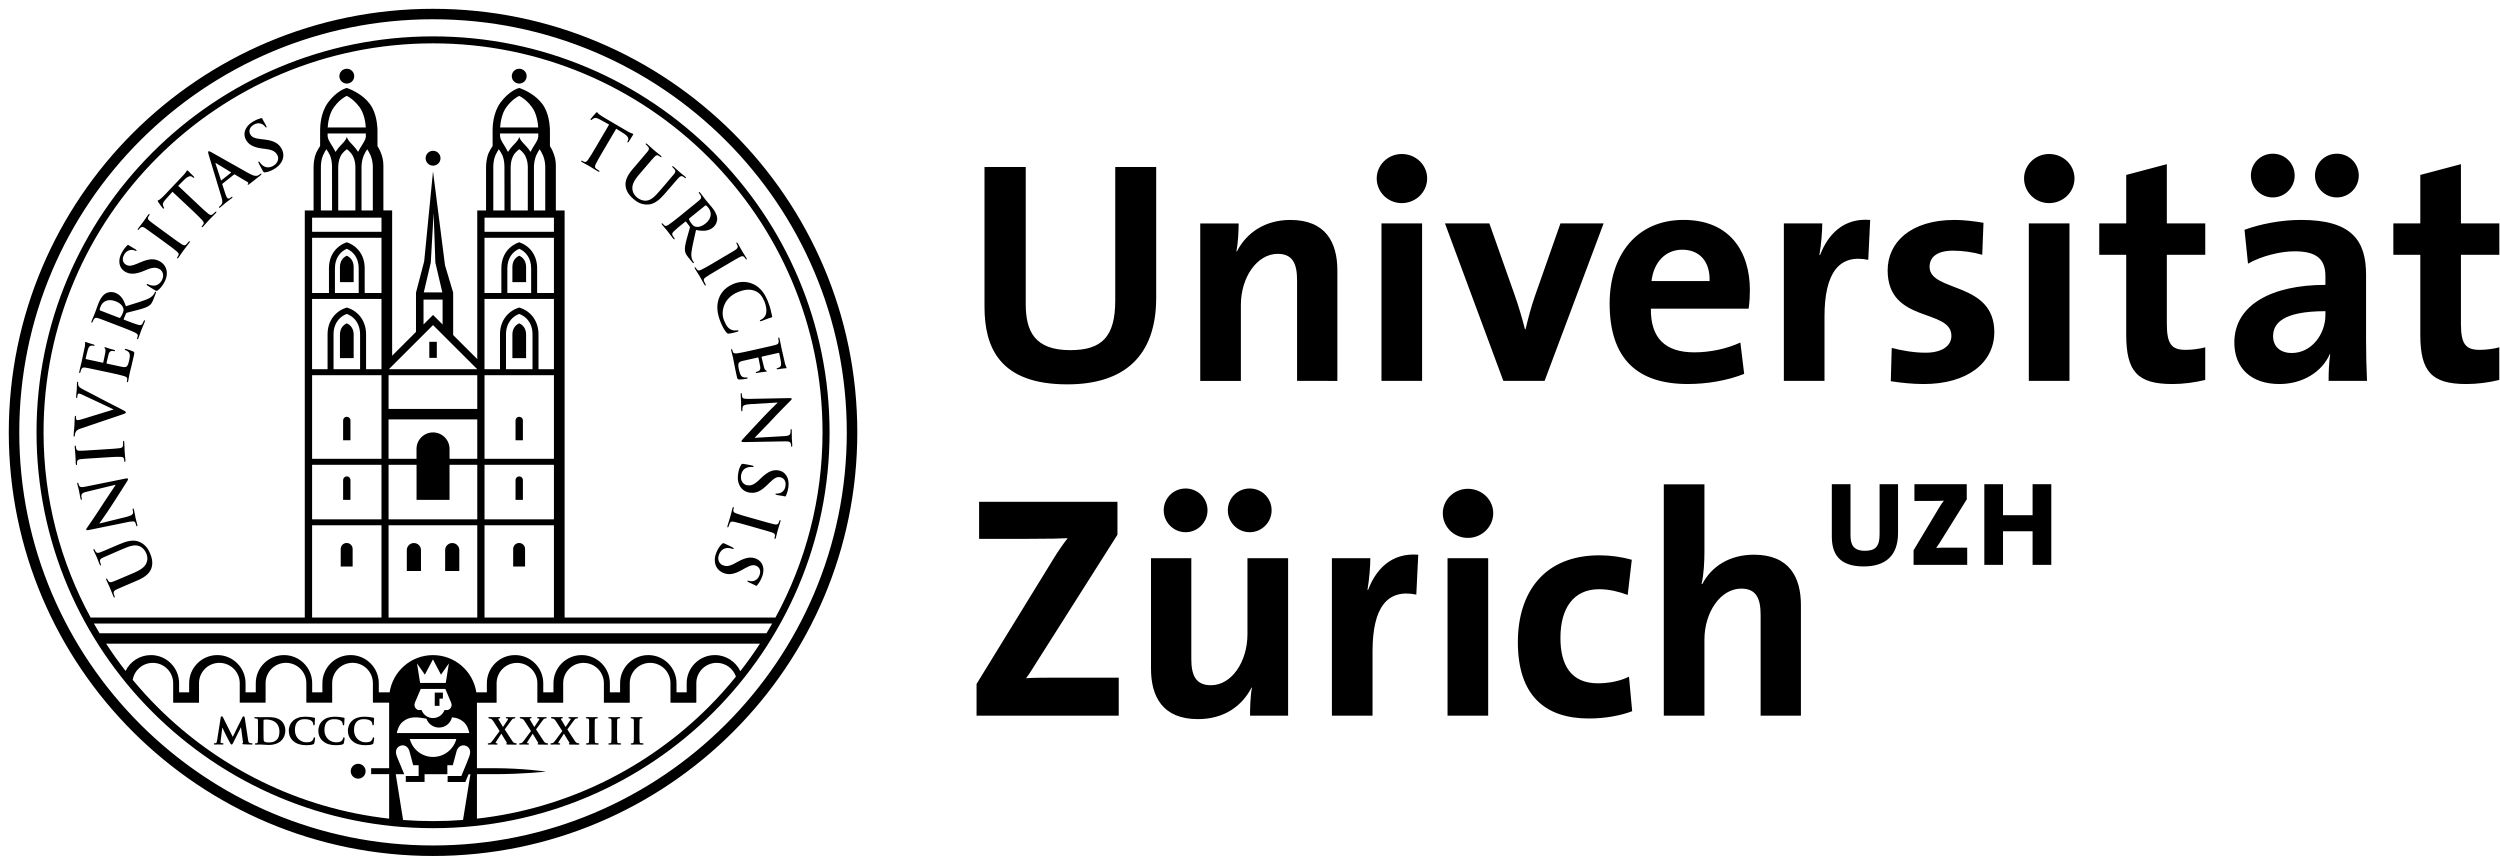 <svg width="185" height="64" viewBox="0 0 185 64" fill="none" xmlns="http://www.w3.org/2000/svg">
  <path
    d="M9.535 43.224C8.855 43.515 8.73 43.569 8.59 43.639C8.443 43.715 8.387 43.78 8.417 43.94C8.424 43.978 8.451 44.058 8.478 44.121C8.501 44.17 8.503 44.202 8.471 44.213C8.441 44.227 8.417 44.2 8.39 44.133C8.288 43.896 8.18 43.611 8.123 43.474C8.077 43.367 7.943 43.09 7.874 42.93C7.846 42.863 7.842 42.828 7.872 42.815C7.904 42.8 7.925 42.824 7.945 42.869C7.966 42.917 7.981 42.943 8.014 42.993C8.089 43.105 8.18 43.107 8.34 43.049C8.487 42.997 8.613 42.943 9.293 42.652L9.92 42.384C10.57 42.104 10.788 41.858 10.87 41.563C10.95 41.29 10.88 41.078 10.814 40.925C10.732 40.729 10.565 40.516 10.307 40.411C9.955 40.271 9.546 40.43 9.084 40.627L8.523 40.867C7.844 41.16 7.716 41.213 7.577 41.282C7.428 41.357 7.372 41.421 7.405 41.581C7.411 41.621 7.437 41.7 7.459 41.749C7.48 41.797 7.483 41.83 7.451 41.841C7.42 41.856 7.398 41.827 7.371 41.763C7.274 41.538 7.167 41.251 7.166 41.247C7.143 41.192 7.008 40.916 6.934 40.743C6.907 40.681 6.903 40.646 6.934 40.633C6.965 40.617 6.986 40.642 7.008 40.695C7.031 40.745 7.046 40.771 7.079 40.82C7.153 40.931 7.244 40.934 7.405 40.876C7.551 40.824 7.677 40.769 8.356 40.478L8.835 40.274C9.333 40.06 9.882 39.883 10.367 40.121C10.776 40.322 10.963 40.625 11.089 40.912C11.19 41.151 11.362 41.585 11.207 42.038C11.099 42.353 10.841 42.664 10.191 42.942L9.535 43.224ZM9.35 38.252C9.719 38.162 9.83 38.071 9.843 37.969C9.853 37.883 9.838 37.79 9.821 37.716C9.809 37.664 9.812 37.634 9.843 37.627C9.879 37.619 9.899 37.66 9.914 37.726C9.982 38.034 10.01 38.228 10.029 38.318C10.038 38.361 10.102 38.581 10.157 38.829C10.171 38.892 10.176 38.935 10.132 38.945C10.103 38.952 10.088 38.923 10.077 38.876C10.064 38.814 10.041 38.732 10.007 38.668C9.941 38.552 9.8 38.565 9.383 38.648L6.556 39.224C6.461 39.244 6.391 39.244 6.38 39.196C6.369 39.144 6.421 39.088 6.488 38.988C6.538 38.918 7.154 38.027 7.693 37.18C7.945 36.785 8.49 35.994 8.549 35.897L8.544 35.873L6.415 36.389C6.126 36.458 6.047 36.521 6.023 36.644C6.01 36.723 6.035 36.834 6.051 36.901C6.064 36.958 6.053 36.98 6.023 36.984C5.987 36.995 5.968 36.943 5.953 36.87C5.899 36.628 5.863 36.398 5.842 36.297C5.83 36.244 5.777 36.066 5.725 35.834C5.71 35.772 5.704 35.724 5.744 35.716C5.773 35.709 5.794 35.735 5.806 35.793C5.816 35.84 5.825 35.877 5.851 35.931C5.918 36.057 6.027 36.071 6.294 36.018L9.308 35.41C9.413 35.387 9.458 35.397 9.47 35.439C9.482 35.492 9.443 35.561 9.4 35.625C9.181 35.985 8.691 36.733 8.309 37.332C7.908 37.962 7.429 38.62 7.359 38.725L7.362 38.74L9.35 38.252ZM6.998 33.902C6.26 33.948 6.122 33.957 5.967 33.978C5.803 33.998 5.722 34.052 5.705 34.16C5.694 34.215 5.694 34.277 5.697 34.337C5.7 34.384 5.692 34.415 5.653 34.417C5.626 34.42 5.613 34.382 5.607 34.304C5.594 34.12 5.589 33.812 5.58 33.672C5.572 33.551 5.54 33.266 5.528 33.08C5.524 33.017 5.532 32.977 5.561 32.974C5.598 32.972 5.611 33.002 5.614 33.051C5.617 33.099 5.624 33.137 5.637 33.196C5.67 33.326 5.755 33.36 5.927 33.356C6.083 33.356 6.22 33.348 6.959 33.301L7.815 33.246C8.287 33.219 8.671 33.193 8.878 33.162C9.009 33.137 9.095 33.099 9.104 32.952C9.109 32.883 9.112 32.777 9.108 32.704C9.105 32.649 9.117 32.624 9.142 32.623C9.174 32.622 9.193 32.66 9.196 32.713C9.217 33.033 9.222 33.337 9.229 33.471C9.236 33.583 9.269 33.887 9.282 34.083C9.286 34.145 9.275 34.181 9.239 34.182C9.215 34.184 9.2 34.164 9.196 34.105C9.193 34.032 9.177 33.975 9.166 33.932C9.14 33.836 9.057 33.811 8.915 33.806C8.71 33.794 8.326 33.819 7.854 33.847L6.998 33.902ZM5.955 31.718C5.682 31.813 5.622 31.892 5.562 32.065C5.536 32.137 5.533 32.213 5.531 32.254C5.528 32.298 5.512 32.311 5.482 32.31C5.445 32.307 5.442 32.254 5.449 32.181C5.465 31.923 5.498 31.647 5.507 31.477C5.515 31.356 5.515 31.122 5.532 30.878C5.536 30.82 5.549 30.768 5.583 30.769C5.617 30.772 5.624 30.8 5.622 30.846C5.618 30.925 5.618 30.997 5.644 31.037C5.667 31.071 5.699 31.091 5.743 31.092C5.807 31.096 5.945 31.061 6.125 31.005L8.387 30.31L8.388 30.29C7.867 30.046 6.341 29.316 6.027 29.179C5.966 29.152 5.894 29.126 5.85 29.125C5.811 29.122 5.77 29.14 5.753 29.182C5.73 29.24 5.722 29.313 5.718 29.374C5.714 29.419 5.707 29.456 5.674 29.455C5.635 29.453 5.628 29.408 5.634 29.317C5.649 29.073 5.677 28.871 5.68 28.808C5.686 28.727 5.686 28.496 5.695 28.349C5.699 28.287 5.712 28.248 5.746 28.25C5.78 28.252 5.787 28.282 5.783 28.331C5.778 28.379 5.772 28.481 5.824 28.573C5.863 28.638 5.941 28.717 6.245 28.868C6.69 29.087 6.945 29.234 7.526 29.536C8.216 29.892 8.732 30.155 8.967 30.276C9.241 30.419 9.319 30.454 9.314 30.521C9.31 30.583 9.238 30.608 9.006 30.686L5.955 31.718ZM7.333 27.411C6.608 27.255 6.477 27.225 6.322 27.203C6.157 27.178 6.073 27.2 6.006 27.35C5.988 27.384 5.966 27.466 5.952 27.532C5.94 27.585 5.924 27.613 5.892 27.604C5.858 27.596 5.856 27.562 5.869 27.491C5.897 27.362 5.931 27.225 5.957 27.107C5.988 26.983 6.015 26.875 6.031 26.809C6.064 26.657 6.27 25.708 6.283 25.617C6.292 25.525 6.299 25.447 6.298 25.406C6.298 25.38 6.29 25.35 6.296 25.326C6.301 25.302 6.322 25.301 6.345 25.306C6.378 25.312 6.43 25.349 6.646 25.41C6.693 25.426 6.899 25.48 6.954 25.501C6.978 25.512 7.003 25.527 6.995 25.56C6.989 25.591 6.964 25.596 6.92 25.587C6.889 25.581 6.806 25.567 6.744 25.581C6.653 25.595 6.585 25.631 6.503 25.861C6.475 25.942 6.359 26.438 6.339 26.535C6.333 26.56 6.345 26.571 6.379 26.577L7.584 26.836C7.617 26.843 7.638 26.843 7.643 26.814C7.667 26.709 7.784 26.162 7.798 26.05C7.812 25.934 7.814 25.86 7.775 25.806C7.745 25.764 7.725 25.739 7.73 25.717C7.734 25.696 7.747 25.686 7.775 25.69C7.803 25.696 7.876 25.731 8.116 25.803C8.21 25.829 8.398 25.884 8.431 25.89C8.469 25.899 8.521 25.911 8.512 25.954C8.506 25.988 8.485 25.993 8.46 25.988C8.412 25.981 8.351 25.968 8.284 25.97C8.184 25.972 8.097 26.024 8.039 26.196C8.012 26.284 7.904 26.755 7.879 26.87C7.874 26.893 7.893 26.901 7.921 26.909L8.297 26.99C8.46 27.025 8.897 27.125 9.036 27.148C9.367 27.209 9.453 27.148 9.559 26.663C9.586 26.539 9.629 26.339 9.598 26.204C9.569 26.068 9.479 25.989 9.292 25.912C9.243 25.893 9.226 25.88 9.234 25.846C9.245 25.808 9.281 25.816 9.328 25.826C9.437 25.85 9.754 25.958 9.844 26.002C9.96 26.062 9.952 26.105 9.912 26.286C9.834 26.642 9.77 26.902 9.722 27.105C9.668 27.308 9.633 27.457 9.6 27.597C9.589 27.649 9.566 27.755 9.547 27.869C9.522 27.978 9.507 28.105 9.486 28.2C9.473 28.263 9.452 28.292 9.418 28.284C9.393 28.279 9.384 28.257 9.394 28.2C9.411 28.128 9.414 28.07 9.414 28.024C9.415 27.925 9.316 27.878 9.181 27.831C8.987 27.764 8.61 27.684 8.172 27.588L7.333 27.411ZM8.237 23.909C7.547 23.642 7.419 23.593 7.269 23.547C7.111 23.496 7.024 23.505 6.934 23.641C6.911 23.673 6.877 23.749 6.852 23.812C6.832 23.862 6.814 23.888 6.782 23.875C6.752 23.862 6.754 23.827 6.779 23.758C6.873 23.517 6.997 23.239 7.033 23.141C7.093 22.988 7.213 22.636 7.268 22.496C7.378 22.209 7.523 21.915 7.786 21.736C7.922 21.642 8.224 21.55 8.528 21.668C8.865 21.798 9.12 22.057 9.315 22.661C9.981 22.453 10.507 22.297 10.892 22.139C11.254 21.987 11.357 21.813 11.399 21.749C11.426 21.703 11.448 21.664 11.461 21.627C11.476 21.59 11.495 21.577 11.519 21.586C11.555 21.602 11.551 21.636 11.532 21.69L11.365 22.122C11.267 22.376 11.201 22.481 11.091 22.576C10.91 22.73 10.63 22.821 10.182 22.939C9.861 23.024 9.471 23.115 9.38 23.146C9.345 23.158 9.329 23.184 9.318 23.215L9.155 23.608C9.146 23.631 9.149 23.647 9.177 23.659L9.241 23.683C9.664 23.846 10.024 23.985 10.223 24.036C10.359 24.071 10.47 24.083 10.541 23.954C10.576 23.889 10.625 23.793 10.646 23.738C10.661 23.702 10.681 23.689 10.703 23.698C10.734 23.712 10.735 23.747 10.715 23.806C10.612 24.069 10.47 24.4 10.442 24.469C10.41 24.554 10.311 24.845 10.242 25.029C10.217 25.085 10.191 25.112 10.159 25.099C10.136 25.09 10.132 25.069 10.152 25.015C10.179 24.944 10.189 24.887 10.197 24.843C10.214 24.747 10.123 24.683 9.998 24.614C9.815 24.517 9.457 24.378 9.04 24.217L8.237 23.909ZM8.804 23.512C8.854 23.531 8.877 23.529 8.902 23.503C8.971 23.421 9.037 23.289 9.082 23.176C9.152 22.993 9.157 22.929 9.129 22.823C9.083 22.649 8.924 22.436 8.551 22.293C7.906 22.044 7.553 22.398 7.449 22.666C7.406 22.779 7.377 22.863 7.373 22.913C7.371 22.948 7.385 22.965 7.421 22.978L8.804 23.512ZM11.674 21.487C11.605 21.537 11.577 21.539 11.483 21.486C11.249 21.352 11.005 21.191 10.94 21.149C10.879 21.11 10.84 21.07 10.859 21.036C10.883 20.999 10.922 21.015 10.956 21.035C11.01 21.066 11.109 21.1 11.194 21.118C11.56 21.201 11.818 21.018 11.968 20.756C12.185 20.375 12.032 20.042 11.808 19.916C11.597 19.799 11.366 19.752 10.89 19.947L10.627 20.055C9.998 20.314 9.61 20.306 9.267 20.112C8.802 19.847 8.687 19.27 9.022 18.68C9.178 18.404 9.322 18.25 9.415 18.158C9.444 18.127 9.47 18.111 9.499 18.129C9.553 18.159 9.667 18.248 9.998 18.432C10.092 18.486 10.119 18.517 10.1 18.551C10.083 18.581 10.05 18.578 9.999 18.551C9.963 18.529 9.818 18.475 9.656 18.501C9.54 18.521 9.342 18.572 9.186 18.846C9.007 19.158 9.082 19.452 9.336 19.596C9.531 19.706 9.736 19.692 10.201 19.493L10.357 19.425C11.037 19.13 11.43 19.115 11.834 19.344C12.079 19.484 12.319 19.743 12.346 20.16C12.362 20.449 12.265 20.708 12.138 20.932C11.996 21.178 11.857 21.351 11.674 21.487ZM11.562 17.468C10.963 17.032 10.853 16.953 10.721 16.867C10.582 16.78 10.484 16.77 10.403 16.84C10.359 16.874 10.318 16.922 10.284 16.97C10.256 17.009 10.23 17.027 10.198 17.004C10.175 16.987 10.191 16.949 10.236 16.887C10.346 16.737 10.537 16.498 10.622 16.383C10.694 16.286 10.851 16.045 10.961 15.895C10.999 15.845 11.029 15.819 11.052 15.835C11.082 15.86 11.074 15.889 11.046 15.928C11.017 15.967 10.997 16.002 10.97 16.054C10.913 16.176 10.956 16.254 11.09 16.362C11.21 16.462 11.321 16.543 11.919 16.979L12.612 17.485C12.994 17.764 13.304 17.99 13.486 18.098C13.601 18.163 13.691 18.188 13.793 18.081C13.841 18.032 13.914 17.95 13.956 17.891C13.987 17.848 14.013 17.837 14.035 17.851C14.062 17.873 14.051 17.912 14.018 17.955C13.828 18.214 13.635 18.454 13.557 18.561C13.49 18.65 13.322 18.909 13.206 19.065C13.168 19.117 13.136 19.135 13.11 19.115C13.089 19.101 13.088 19.076 13.124 19.03C13.167 18.971 13.193 18.918 13.211 18.876C13.252 18.788 13.202 18.713 13.098 18.62C12.947 18.479 12.637 18.253 12.254 17.974L11.562 17.468ZM12.763 14.191L12.278 14.731C12.091 14.943 12.031 15.044 12.057 15.171C12.078 15.255 12.102 15.314 12.125 15.348C12.147 15.381 12.151 15.405 12.13 15.428C12.105 15.453 12.082 15.444 12.044 15.405C11.986 15.351 11.728 14.981 11.706 14.945C11.67 14.891 11.659 14.861 11.679 14.84C11.706 14.812 11.774 14.81 11.867 14.728C11.975 14.636 12.109 14.508 12.22 14.391L13.546 12.991C13.655 12.878 13.717 12.791 13.76 12.731C13.798 12.667 13.819 12.632 13.833 12.619C13.857 12.594 13.881 12.611 13.935 12.661C14.009 12.731 14.243 12.97 14.336 13.059C14.367 13.095 14.383 13.123 14.363 13.143C14.336 13.171 14.313 13.162 14.255 13.116L14.214 13.085C14.114 13.004 13.926 13.006 13.619 13.315L13.187 13.751L14.64 15.121C14.966 15.428 15.246 15.692 15.415 15.819C15.523 15.899 15.622 15.954 15.737 15.86C15.792 15.817 15.873 15.747 15.922 15.694C15.959 15.655 15.987 15.647 16.003 15.664C16.029 15.688 16.012 15.725 15.975 15.764C15.755 15.998 15.534 16.21 15.441 16.309C15.363 16.39 15.162 16.624 15.031 16.766C14.988 16.811 14.953 16.827 14.928 16.802C14.909 16.785 14.912 16.762 14.954 16.72C15.003 16.667 15.036 16.619 15.059 16.58C15.111 16.495 15.054 16.4 14.963 16.293C14.829 16.135 14.551 15.872 14.225 15.562L12.763 14.191ZM16.463 13.594C16.443 13.609 16.442 13.621 16.452 13.651L16.682 14.359C16.72 14.484 16.773 14.59 16.811 14.636C16.866 14.705 16.94 14.726 17.056 14.632L17.113 14.586C17.159 14.551 17.177 14.55 17.194 14.571C17.219 14.601 17.202 14.627 17.16 14.661C17.038 14.757 16.864 14.877 16.748 14.969C16.706 15.003 16.505 15.181 16.308 15.338C16.258 15.377 16.228 15.389 16.205 15.359C16.185 15.335 16.196 15.316 16.227 15.292C16.261 15.264 16.312 15.217 16.339 15.19C16.497 15.027 16.465 14.84 16.39 14.59L15.438 11.44C15.397 11.295 15.385 11.233 15.423 11.204C15.457 11.176 15.508 11.192 15.614 11.249C15.874 11.384 17.723 12.451 18.428 12.836C18.845 13.063 18.999 13.029 19.095 12.983C19.162 12.95 19.222 12.907 19.267 12.872C19.297 12.846 19.321 12.836 19.341 12.861C19.368 12.891 19.338 12.928 19.198 13.041C19.061 13.15 18.782 13.371 18.471 13.607C18.399 13.657 18.354 13.694 18.334 13.668C18.316 13.644 18.325 13.626 18.36 13.591C18.382 13.562 18.381 13.507 18.326 13.477L17.376 12.912C17.354 12.899 17.336 12.9 17.318 12.916L16.463 13.594ZM17.088 12.784C17.107 12.769 17.101 12.756 17.088 12.747L15.995 12.079C15.979 12.068 15.96 12.052 15.948 12.06C15.936 12.069 15.944 12.092 15.952 12.113L16.349 13.328C16.36 13.347 16.373 13.356 16.386 13.343L17.088 12.784ZM19.62 12.753C19.537 12.765 19.511 12.751 19.456 12.659C19.321 12.428 19.188 12.168 19.152 12.097C19.12 12.032 19.104 11.979 19.138 11.961C19.175 11.937 19.202 11.974 19.22 12.008C19.252 12.062 19.322 12.14 19.384 12.198C19.661 12.453 19.975 12.419 20.234 12.265C20.612 12.041 20.645 11.678 20.513 11.455C20.392 11.252 20.215 11.096 19.705 11.029L19.422 10.993C18.747 10.906 18.415 10.707 18.213 10.368C17.939 9.908 18.13 9.351 18.712 9.005C18.984 8.843 19.185 8.781 19.311 8.746C19.355 8.732 19.383 8.732 19.4 8.763C19.431 8.817 19.486 8.949 19.682 9.275C19.736 9.368 19.743 9.411 19.709 9.429C19.682 9.446 19.653 9.429 19.624 9.378C19.601 9.34 19.503 9.223 19.352 9.166C19.242 9.124 19.046 9.07 18.773 9.231C18.463 9.416 18.381 9.706 18.53 9.958C18.644 10.15 18.828 10.241 19.33 10.298L19.499 10.316C20.232 10.397 20.585 10.579 20.822 10.977C20.964 11.22 21.045 11.563 20.858 11.937C20.728 12.195 20.516 12.371 20.294 12.505C20.054 12.644 19.847 12.726 19.62 12.753ZM45.074 9.218L44.437 8.867C44.188 8.732 44.074 8.694 43.957 8.75C43.876 8.786 43.825 8.827 43.799 8.855C43.77 8.882 43.748 8.892 43.721 8.879C43.694 8.862 43.695 8.836 43.724 8.789C43.761 8.722 44.068 8.387 44.095 8.357C44.139 8.31 44.168 8.292 44.193 8.307C44.227 8.328 44.244 8.393 44.344 8.464C44.459 8.547 44.614 8.651 44.751 8.73L46.416 9.706C46.551 9.787 46.651 9.827 46.718 9.856C46.789 9.88 46.828 9.891 46.845 9.901C46.873 9.919 46.864 9.947 46.826 10.009C46.774 10.096 46.591 10.38 46.528 10.489C46.501 10.528 46.476 10.549 46.45 10.535C46.417 10.514 46.421 10.489 46.454 10.423L46.477 10.376C46.532 10.26 46.488 10.078 46.12 9.85L45.598 9.525L44.586 11.246C44.36 11.633 44.165 11.965 44.078 12.156C44.022 12.282 43.995 12.389 44.109 12.479C44.164 12.522 44.25 12.584 44.313 12.62C44.36 12.648 44.374 12.672 44.361 12.693C44.344 12.722 44.303 12.717 44.257 12.688C43.98 12.529 43.724 12.362 43.605 12.293C43.51 12.237 43.237 12.094 43.068 11.995C43.013 11.965 42.991 11.932 43.008 11.905C43.021 11.883 43.045 11.88 43.096 11.91C43.158 11.948 43.214 11.969 43.257 11.982C43.351 12.014 43.43 11.937 43.514 11.823C43.639 11.659 43.833 11.327 44.061 10.941L45.074 9.218ZM47.27 11.986C47.753 11.425 47.84 11.321 47.935 11.198C48.036 11.066 48.057 10.982 47.958 10.851C47.934 10.82 47.877 10.761 47.822 10.716C47.782 10.681 47.766 10.655 47.788 10.629C47.812 10.602 47.843 10.617 47.898 10.665C48.093 10.833 48.317 11.044 48.428 11.139C48.517 11.214 48.759 11.404 48.892 11.517C48.947 11.565 48.968 11.594 48.944 11.62C48.921 11.646 48.893 11.634 48.857 11.602C48.816 11.568 48.79 11.551 48.739 11.521C48.623 11.452 48.54 11.492 48.422 11.613C48.312 11.727 48.223 11.829 47.743 12.392L47.3 12.907C46.84 13.443 46.754 13.759 46.807 14.063C46.856 14.342 47.013 14.503 47.139 14.611C47.302 14.749 47.546 14.869 47.821 14.849C48.199 14.822 48.496 14.497 48.823 14.118L49.222 13.657C49.704 13.095 49.792 12.993 49.888 12.87C49.988 12.736 50.009 12.653 49.91 12.522C49.886 12.49 49.829 12.433 49.786 12.395C49.744 12.362 49.729 12.334 49.751 12.309C49.773 12.284 49.806 12.298 49.855 12.342C50.045 12.503 50.267 12.714 50.271 12.718C50.315 12.755 50.557 12.944 50.702 13.068C50.754 13.112 50.774 13.143 50.752 13.168C50.729 13.195 50.701 13.182 50.656 13.145C50.616 13.11 50.591 13.094 50.541 13.064C50.425 12.996 50.341 13.036 50.222 13.156C50.114 13.268 50.026 13.373 49.544 13.933L49.202 14.328C48.85 14.737 48.435 15.138 47.896 15.138C47.44 15.138 47.139 14.951 46.898 14.745C46.703 14.577 46.356 14.261 46.296 13.786C46.253 13.456 46.348 13.062 46.808 12.525L47.27 11.986ZM50.965 15.459C51.543 14.998 51.647 14.91 51.764 14.805C51.887 14.694 51.923 14.615 51.847 14.468C51.831 14.432 51.782 14.364 51.739 14.311C51.707 14.269 51.695 14.24 51.721 14.218C51.748 14.197 51.777 14.218 51.823 14.274C51.986 14.475 52.166 14.724 52.229 14.802C52.332 14.932 52.579 15.21 52.671 15.328C52.864 15.567 53.046 15.839 53.072 16.157C53.086 16.321 53.014 16.628 52.76 16.835C52.478 17.06 52.126 17.149 51.506 17.018C51.354 17.697 51.226 18.231 51.171 18.643C51.122 19.032 51.221 19.21 51.253 19.274C51.281 19.322 51.303 19.357 51.329 19.39C51.354 19.419 51.355 19.445 51.335 19.46C51.305 19.486 51.277 19.464 51.239 19.419L50.948 19.061C50.776 18.849 50.719 18.738 50.694 18.598C50.65 18.365 50.712 18.078 50.832 17.63C50.918 17.309 51.036 16.928 51.055 16.835C51.063 16.797 51.046 16.77 51.026 16.745L50.769 16.409C50.753 16.388 50.739 16.383 50.714 16.403L50.66 16.444C50.307 16.729 50.008 16.969 49.864 17.117C49.764 17.217 49.699 17.307 49.776 17.433C49.813 17.496 49.873 17.585 49.91 17.63C49.936 17.66 49.937 17.684 49.917 17.701C49.89 17.722 49.858 17.705 49.819 17.656C49.64 17.436 49.426 17.144 49.381 17.087C49.323 17.015 49.119 16.788 48.998 16.634C48.957 16.585 48.948 16.55 48.973 16.528C48.994 16.512 49.016 16.518 49.054 16.564C49.098 16.62 49.142 16.659 49.179 16.689C49.255 16.753 49.355 16.704 49.477 16.632C49.653 16.522 49.951 16.279 50.302 16.001L50.965 15.459ZM51.025 16.148C50.983 16.181 50.974 16.201 50.985 16.238C51.023 16.339 51.102 16.461 51.179 16.556C51.301 16.707 51.356 16.745 51.461 16.773C51.635 16.819 51.898 16.79 52.21 16.538C52.749 16.105 52.616 15.623 52.437 15.4C52.36 15.306 52.301 15.239 52.259 15.211C52.231 15.189 52.21 15.195 52.178 15.219L51.025 16.148ZM53.547 19.014C54.185 18.638 54.303 18.569 54.433 18.482C54.569 18.389 54.618 18.305 54.584 18.201C54.569 18.147 54.541 18.091 54.511 18.041C54.485 17.999 54.481 17.968 54.513 17.948C54.54 17.934 54.566 17.964 54.606 18.029C54.7 18.189 54.843 18.46 54.915 18.581C54.976 18.686 55.135 18.925 55.229 19.084C55.261 19.139 55.272 19.178 55.249 19.192C55.216 19.213 55.193 19.192 55.168 19.149C55.143 19.108 55.118 19.076 55.083 19.031C54.996 18.929 54.902 18.94 54.752 19.017C54.613 19.087 54.495 19.157 53.856 19.532L53.118 19.966C52.712 20.207 52.379 20.402 52.209 20.526C52.103 20.605 52.044 20.679 52.102 20.815C52.129 20.878 52.175 20.975 52.211 21.038C52.239 21.084 52.239 21.114 52.216 21.124C52.188 21.142 52.155 21.115 52.128 21.07C51.965 20.794 51.823 20.522 51.754 20.409C51.698 20.312 51.528 20.056 51.429 19.888C51.398 19.834 51.394 19.797 51.421 19.78C51.444 19.769 51.464 19.778 51.496 19.827C51.532 19.891 51.571 19.935 51.602 19.969C51.669 20.043 51.754 20.025 51.884 19.966C52.073 19.884 52.403 19.688 52.812 19.45L53.547 19.014ZM53.186 22.11C53.391 21.511 53.847 21.186 54.283 21.005C54.589 20.877 55.159 20.753 55.735 21.021C56.166 21.222 56.522 21.575 56.8 22.244C56.916 22.523 56.966 22.697 57.026 22.915C57.073 23.095 57.094 23.256 57.136 23.396C57.151 23.447 57.137 23.474 57.108 23.485C57.072 23.5 57.013 23.509 56.852 23.565C56.7 23.619 56.453 23.725 56.359 23.753C56.29 23.777 56.25 23.781 56.233 23.742C56.218 23.706 56.251 23.682 56.313 23.657C56.45 23.595 56.584 23.47 56.656 23.31C56.751 23.097 56.729 22.696 56.557 22.282C56.394 21.892 56.19 21.676 55.928 21.552C55.491 21.349 55.029 21.441 54.592 21.621C53.521 22.064 53.325 23.097 53.575 23.699C53.741 24.101 53.887 24.324 54.169 24.42C54.286 24.459 54.441 24.464 54.527 24.449C54.606 24.433 54.626 24.434 54.643 24.471C54.656 24.501 54.627 24.525 54.592 24.54C54.539 24.562 54.124 24.67 53.952 24.688C53.866 24.697 53.836 24.688 53.774 24.623C53.626 24.475 53.453 24.145 53.333 23.857C53.079 23.24 52.999 22.666 53.186 22.11ZM56.393 25.756C57.116 25.593 57.249 25.566 57.398 25.521C57.558 25.475 57.626 25.421 57.624 25.255C57.624 25.215 57.611 25.133 57.597 25.067C57.585 25.015 57.588 24.983 57.622 24.977C57.656 24.969 57.673 25 57.69 25.072C57.717 25.201 57.744 25.338 57.77 25.457C57.795 25.582 57.813 25.692 57.828 25.756C57.862 25.908 58.074 26.854 58.099 26.943C58.129 27.031 58.155 27.105 58.174 27.14C58.185 27.164 58.204 27.189 58.209 27.213C58.215 27.238 58.197 27.246 58.174 27.251C58.142 27.258 58.079 27.247 57.856 27.281C57.807 27.288 57.596 27.324 57.537 27.328C57.511 27.328 57.482 27.325 57.475 27.294C57.467 27.262 57.489 27.246 57.531 27.237C57.563 27.23 57.644 27.207 57.695 27.169C57.773 27.116 57.82 27.056 57.795 26.814C57.787 26.732 57.684 26.231 57.661 26.136C57.656 26.113 57.639 26.107 57.606 26.114L56.403 26.385C56.37 26.392 56.351 26.401 56.358 26.429C56.383 26.534 56.504 27.079 56.54 27.187C56.574 27.299 56.605 27.367 56.663 27.399C56.708 27.424 56.736 27.436 56.742 27.461C56.746 27.48 56.741 27.494 56.714 27.502C56.685 27.509 56.605 27.506 56.358 27.541C56.261 27.559 56.067 27.587 56.035 27.595C55.998 27.602 55.946 27.617 55.934 27.571C55.926 27.539 55.945 27.524 55.967 27.519C56.014 27.503 56.075 27.491 56.134 27.462C56.224 27.416 56.28 27.333 56.259 27.155C56.248 27.062 56.147 26.59 56.123 26.477C56.118 26.452 56.096 26.451 56.069 26.457L55.693 26.542C55.532 26.578 55.092 26.672 54.956 26.707C54.63 26.788 54.575 26.882 54.684 27.367C54.712 27.491 54.759 27.689 54.842 27.8C54.927 27.911 55.04 27.946 55.244 27.935C55.298 27.934 55.319 27.938 55.326 27.971C55.334 28.008 55.297 28.017 55.248 28.028C55.138 28.054 54.807 28.086 54.705 28.084C54.572 28.079 54.565 28.036 54.523 27.855C54.442 27.501 54.394 27.235 54.352 27.03C54.317 26.824 54.287 26.676 54.256 26.533C54.244 26.481 54.222 26.375 54.191 26.264C54.166 26.154 54.129 26.033 54.108 25.938C54.093 25.877 54.101 25.841 54.135 25.833C54.159 25.828 54.178 25.843 54.189 25.901C54.205 25.972 54.227 26.027 54.247 26.067C54.287 26.157 54.397 26.158 54.541 26.148C54.744 26.126 55.121 26.042 55.558 25.945L56.393 25.756ZM55.496 29.909C55.116 29.933 54.992 30 54.962 30.099C54.935 30.182 54.935 30.277 54.936 30.353C54.937 30.406 54.929 30.436 54.901 30.436C54.863 30.437 54.85 30.395 54.847 30.327C54.836 30.011 54.843 29.814 54.841 29.722C54.84 29.679 54.816 29.45 54.81 29.199C54.807 29.136 54.811 29.091 54.853 29.091C54.881 29.09 54.893 29.118 54.894 29.168C54.897 29.231 54.905 29.319 54.926 29.385C54.97 29.511 55.112 29.524 55.535 29.516L58.421 29.459C58.518 29.455 58.587 29.468 58.589 29.516C58.59 29.57 58.529 29.614 58.445 29.702C58.383 29.762 57.615 30.53 56.935 31.265C56.616 31.607 55.935 32.289 55.863 32.373V32.399L58.048 32.272C58.346 32.256 58.436 32.209 58.481 32.091C58.508 32.017 58.504 31.901 58.502 31.832C58.5 31.774 58.513 31.753 58.542 31.753C58.581 31.752 58.587 31.805 58.59 31.876C58.599 32.129 58.593 32.364 58.597 32.466C58.598 32.519 58.621 32.704 58.628 32.942C58.629 33.006 58.628 33.054 58.587 33.055C58.56 33.056 58.543 33.028 58.541 32.969C58.539 32.92 58.538 32.883 58.521 32.825C58.477 32.69 58.374 32.653 58.1 32.66L55.026 32.714C54.919 32.718 54.875 32.7 54.872 32.657C54.871 32.604 54.922 32.543 54.974 32.488C55.255 32.172 55.87 31.528 56.355 31.002C56.863 30.454 57.452 29.892 57.542 29.801V29.787L55.496 29.909ZM54.842 34.399C54.888 34.325 54.915 34.316 55.021 34.329C55.285 34.368 55.573 34.428 55.648 34.446C55.719 34.462 55.77 34.481 55.765 34.522C55.76 34.566 55.715 34.563 55.678 34.558C55.614 34.547 55.511 34.554 55.425 34.566C55.052 34.62 54.881 34.886 54.838 35.185C54.776 35.618 55.039 35.872 55.297 35.911C55.534 35.944 55.765 35.903 56.138 35.551L56.343 35.354C56.835 34.886 57.198 34.749 57.589 34.805C58.12 34.883 58.435 35.379 58.341 36.049C58.296 36.361 58.217 36.559 58.165 36.677C58.15 36.718 58.133 36.741 58.097 36.736C58.035 36.727 57.899 36.688 57.523 36.635C57.416 36.619 57.381 36.599 57.386 36.56C57.391 36.526 57.421 36.516 57.48 36.525C57.523 36.53 57.674 36.528 57.816 36.444C57.918 36.385 58.083 36.266 58.127 35.953C58.18 35.599 58.001 35.35 57.713 35.309C57.492 35.279 57.306 35.363 56.946 35.72L56.824 35.841C56.302 36.359 55.938 36.519 55.481 36.455C55.201 36.416 54.884 36.262 54.707 35.882C54.587 35.62 54.58 35.344 54.619 35.089C54.656 34.804 54.721 34.593 54.842 34.399ZM56.302 38.529C57.015 38.729 57.146 38.767 57.3 38.799C57.463 38.835 57.554 38.811 57.606 38.715C57.635 38.668 57.657 38.608 57.673 38.552C57.687 38.505 57.703 38.479 57.742 38.49C57.769 38.499 57.769 38.538 57.747 38.613C57.696 38.793 57.6 39.082 57.559 39.22C57.528 39.337 57.464 39.617 57.413 39.792C57.395 39.853 57.377 39.888 57.347 39.881C57.31 39.869 57.309 39.839 57.321 39.792C57.333 39.745 57.34 39.709 57.347 39.649C57.36 39.515 57.289 39.458 57.128 39.402C56.982 39.35 56.85 39.313 56.138 39.112L55.313 38.876C54.858 38.747 54.488 38.643 54.281 38.606C54.15 38.584 54.056 38.593 53.998 38.729C53.97 38.793 53.931 38.893 53.912 38.963C53.897 39.015 53.878 39.035 53.853 39.028C53.821 39.019 53.817 38.978 53.831 38.926C53.917 38.619 54.016 38.326 54.051 38.198C54.08 38.092 54.151 37.792 54.205 37.605C54.222 37.544 54.244 37.517 54.278 37.524C54.301 37.531 54.31 37.553 54.295 37.61C54.274 37.679 54.267 37.739 54.267 37.783C54.26 37.882 54.331 37.933 54.462 37.985C54.652 38.064 55.023 38.168 55.477 38.296L56.302 38.529ZM53.431 40.245C53.493 40.185 53.521 40.182 53.621 40.224C53.866 40.33 54.128 40.466 54.196 40.499C54.262 40.532 54.304 40.569 54.29 40.603C54.273 40.643 54.23 40.63 54.194 40.614C54.137 40.59 54.034 40.569 53.95 40.557C53.575 40.514 53.341 40.724 53.22 41.002C53.045 41.404 53.234 41.718 53.47 41.821C53.689 41.913 53.923 41.938 54.374 41.689L54.623 41.554C55.22 41.229 55.607 41.193 55.969 41.351C56.461 41.563 56.637 42.126 56.368 42.746C56.242 43.037 56.118 43.205 56.035 43.308C56.008 43.344 55.985 43.361 55.954 43.347C55.896 43.319 55.773 43.248 55.425 43.097C55.327 43.055 55.296 43.025 55.313 42.99C55.326 42.962 55.358 42.959 55.413 42.981C55.453 42.998 55.602 43.036 55.758 42.993C55.873 42.964 56.062 42.89 56.188 42.6C56.332 42.269 56.226 41.984 55.958 41.869C55.752 41.78 55.551 41.815 55.109 42.062L54.962 42.146C54.321 42.51 53.93 42.569 53.504 42.386C53.245 42.275 52.979 42.043 52.907 41.632C52.86 41.346 52.929 41.079 53.031 40.843C53.144 40.587 53.263 40.4 53.431 40.245ZM18.622 55.002C18.591 55.002 18.549 54.999 18.474 54.976C18.404 54.956 18.382 54.9 18.356 54.734L18.11 53.107C18.098 53.045 18.066 53.007 18.027 53.005C17.989 53.006 17.959 53.036 17.937 53.083L17.223 54.529L16.511 53.101C16.477 53.027 16.446 53.005 16.407 53.005C16.369 53.006 16.339 53.042 16.332 53.09L16.063 54.809C16.051 54.896 16.021 54.993 15.97 54.994C15.928 54.999 15.91 54.999 15.889 54.999C15.857 54.999 15.826 55.015 15.824 55.047C15.824 55.089 15.867 55.099 15.896 55.099C15.985 55.099 16.115 55.089 16.167 55.089C16.215 55.089 16.339 55.099 16.455 55.099C16.493 55.099 16.54 55.093 16.542 55.047C16.538 55.012 16.508 55.001 16.477 54.999C16.454 54.999 16.431 54.997 16.386 54.987C16.34 54.976 16.321 54.965 16.32 54.93C16.32 54.89 16.322 54.855 16.329 54.809L16.451 53.839C16.542 54.027 16.679 54.306 16.699 54.352C16.73 54.431 16.946 54.83 17.013 54.952C17.057 55.032 17.083 55.089 17.142 55.097C17.194 55.092 17.208 55.056 17.271 54.935L17.834 53.809L17.976 54.891C17.978 54.915 17.98 54.933 17.98 54.947C17.98 54.977 17.976 54.976 17.977 54.978C17.957 54.986 17.934 54.998 17.931 55.026C17.935 55.064 17.969 55.077 18.033 55.08C18.143 55.086 18.531 55.099 18.601 55.099C18.642 55.098 18.687 55.095 18.694 55.047C18.685 55.012 18.649 55.002 18.622 55.002ZM20.849 53.373C20.544 53.065 20.076 53.067 19.736 53.067C19.572 53.067 19.375 53.072 19.292 53.072C19.214 53.072 19.041 53.067 18.897 53.067C18.861 53.067 18.816 53.07 18.814 53.113C18.815 53.15 18.852 53.163 18.883 53.163C18.922 53.163 18.969 53.166 18.986 53.171C19.068 53.199 19.078 53.208 19.087 53.295C19.091 53.377 19.091 53.451 19.091 53.853V54.315C19.091 54.559 19.091 54.765 19.078 54.874C19.067 54.954 19.053 54.986 19.013 54.997C18.99 55.002 18.961 55.004 18.923 55.004C18.883 55.004 18.858 55.03 18.858 55.055C18.859 55.092 18.896 55.105 18.934 55.105C18.99 55.105 19.059 55.102 19.124 55.098C19.19 55.098 19.25 55.094 19.279 55.094C19.347 55.094 19.445 55.102 19.553 55.111C19.661 55.118 19.781 55.127 19.88 55.127C20.389 55.127 20.683 54.938 20.811 54.81C20.969 54.656 21.115 54.401 21.115 54.061C21.114 53.738 20.989 53.513 20.849 53.373ZM20.677 54.133C20.677 54.402 20.622 54.63 20.453 54.768C20.293 54.902 20.117 54.943 19.872 54.943C19.661 54.944 19.559 54.886 19.533 54.848C19.519 54.833 19.507 54.736 19.506 54.674C19.502 54.622 19.498 54.42 19.498 54.142V53.81C19.498 53.603 19.498 53.386 19.502 53.295C19.506 53.267 19.502 53.271 19.523 53.264C19.534 53.254 19.63 53.244 19.683 53.245C19.895 53.245 20.186 53.273 20.431 53.49C20.547 53.593 20.677 53.805 20.677 54.133ZM23.261 54.561C23.225 54.559 23.208 54.593 23.207 54.632C23.199 54.675 23.162 54.749 23.118 54.797C23.016 54.911 22.893 54.93 22.651 54.93C22.297 54.929 21.824 54.641 21.823 54.031C21.823 53.776 21.872 53.529 22.068 53.362C22.186 53.262 22.332 53.219 22.568 53.219C22.814 53.219 22.994 53.284 23.08 53.368C23.144 53.431 23.177 53.519 23.179 53.598C23.179 53.628 23.184 53.673 23.23 53.676C23.277 53.672 23.286 53.627 23.289 53.591C23.291 53.538 23.291 53.392 23.298 53.305C23.303 53.214 23.311 53.183 23.311 53.159C23.314 53.132 23.285 53.107 23.25 53.107C23.17 53.097 23.082 53.079 22.979 53.063C22.854 53.047 22.749 53.036 22.577 53.036C22.169 53.036 21.9 53.144 21.698 53.322C21.43 53.562 21.37 53.876 21.37 54.059C21.37 54.316 21.444 54.624 21.72 54.852C21.974 55.066 22.296 55.144 22.671 55.144C22.85 55.144 23.057 55.128 23.173 55.082C23.221 55.066 23.247 55.039 23.258 54.993C23.285 54.899 23.316 54.674 23.316 54.638C23.314 54.601 23.302 54.565 23.261 54.561ZM25.448 54.561C25.412 54.559 25.395 54.593 25.392 54.632C25.386 54.675 25.348 54.749 25.305 54.797C25.202 54.911 25.079 54.93 24.838 54.93C24.483 54.929 24.009 54.641 24.008 54.031C24.008 53.776 24.058 53.529 24.253 53.362C24.373 53.262 24.518 53.219 24.753 53.219C25.001 53.219 25.18 53.284 25.267 53.368C25.331 53.431 25.361 53.519 25.365 53.598C25.365 53.628 25.372 53.673 25.416 53.676C25.464 53.672 25.472 53.627 25.474 53.591C25.477 53.538 25.477 53.392 25.485 53.305C25.49 53.214 25.496 53.183 25.498 53.159C25.499 53.132 25.47 53.107 25.436 53.107C25.356 53.097 25.268 53.079 25.165 53.063C25.039 53.047 24.935 53.036 24.764 53.036C24.355 53.036 24.085 53.144 23.883 53.322C23.616 53.562 23.556 53.876 23.556 54.059C23.556 54.316 23.629 54.624 23.907 54.852C24.159 55.066 24.481 55.144 24.857 55.144C25.035 55.144 25.244 55.128 25.358 55.082C25.406 55.066 25.434 55.039 25.442 54.993C25.469 54.899 25.5 54.674 25.502 54.638C25.5 54.601 25.488 54.565 25.448 54.561ZM27.635 54.561C27.6 54.559 27.581 54.593 27.579 54.632C27.571 54.675 27.535 54.749 27.493 54.797C27.39 54.911 27.266 54.93 27.025 54.93C26.671 54.929 26.197 54.641 26.197 54.031C26.197 53.776 26.246 53.529 26.441 53.362C26.561 53.262 26.706 53.219 26.943 53.219C27.189 53.219 27.369 53.284 27.456 53.368C27.52 53.431 27.553 53.519 27.555 53.598C27.555 53.628 27.562 53.673 27.606 53.676C27.654 53.672 27.662 53.627 27.665 53.591C27.667 53.538 27.667 53.392 27.674 53.305C27.68 53.214 27.686 53.183 27.686 53.159C27.688 53.132 27.661 53.107 27.626 53.107C27.546 53.097 27.458 53.079 27.353 53.063C27.23 53.047 27.125 53.036 26.953 53.036C26.544 53.036 26.274 53.144 26.071 53.322C25.804 53.562 25.744 53.876 25.744 54.059C25.744 54.316 25.818 54.624 26.095 54.852C26.347 55.066 26.669 55.144 27.044 55.144C27.224 55.144 27.431 55.128 27.547 55.082C27.594 55.066 27.622 55.039 27.631 54.993C27.66 54.899 27.689 54.674 27.691 54.638C27.687 54.601 27.675 54.565 27.635 54.561ZM38.185 55.002C38.16 55.002 38.119 54.999 38.086 54.987C38.03 54.968 37.992 54.946 37.948 54.89C37.884 54.81 37.454 54.134 37.35 53.975L37.793 53.37C37.876 53.254 37.928 53.187 37.978 53.178C38.013 53.169 38.047 53.163 38.071 53.163C38.103 53.163 38.136 53.145 38.137 53.113C38.134 53.072 38.095 53.066 38.064 53.066C37.96 53.066 37.848 53.072 37.797 53.072C37.745 53.072 37.617 53.066 37.51 53.066C37.472 53.066 37.432 53.072 37.429 53.113C37.431 53.149 37.462 53.163 37.485 53.163C37.508 53.163 37.543 53.163 37.566 53.171C37.591 53.176 37.597 53.191 37.597 53.195C37.597 53.212 37.59 53.245 37.569 53.278C37.527 53.347 37.315 53.659 37.22 53.797C37.117 53.625 37.01 53.451 36.896 53.253C36.882 53.227 36.869 53.192 36.869 53.185C36.869 53.183 36.872 53.174 36.891 53.169C36.911 53.163 36.938 53.161 36.951 53.161C36.978 53.161 37.015 53.148 37.016 53.11C37.014 53.07 36.973 53.063 36.938 53.063C36.835 53.063 36.667 53.07 36.63 53.07C36.499 53.07 36.28 53.063 36.215 53.063C36.184 53.065 36.143 53.065 36.137 53.107C36.137 53.135 36.157 53.161 36.186 53.161C36.211 53.161 36.253 53.166 36.294 53.179C36.383 53.208 36.432 53.26 36.503 53.364L36.973 54.097L36.451 54.805C36.357 54.934 36.318 54.968 36.245 54.99C36.208 54.999 36.167 55.002 36.151 55.002C36.12 55.003 36.092 55.025 36.092 55.055C36.092 55.085 36.124 55.102 36.155 55.102H36.202C36.246 55.102 36.38 55.092 36.431 55.092C36.499 55.092 36.677 55.102 36.696 55.102H36.745C36.78 55.102 36.821 55.097 36.823 55.055C36.821 55.023 36.796 55.004 36.767 55.002C36.748 55.002 36.728 54.999 36.709 54.999C36.692 54.999 36.68 54.986 36.68 54.976C36.68 54.974 36.68 54.972 36.68 54.972C36.68 54.952 36.693 54.917 36.717 54.881L37.098 54.291C37.22 54.485 37.36 54.723 37.51 54.968C37.515 54.977 37.517 54.984 37.517 54.986C37.517 54.993 37.514 54.993 37.514 54.993C37.487 54.999 37.461 55.02 37.461 55.049C37.468 55.095 37.51 55.093 37.578 55.098C37.802 55.105 38.02 55.105 38.086 55.105H38.167C38.198 55.105 38.239 55.094 38.244 55.055C38.241 55.021 38.213 55.002 38.185 55.002ZM40.502 55.002C40.479 55.002 40.437 54.999 40.403 54.987C40.347 54.968 40.311 54.946 40.266 54.89C40.203 54.81 39.772 54.134 39.667 53.975L40.111 53.37C40.195 53.254 40.247 53.187 40.295 53.178C40.331 53.169 40.365 53.163 40.389 53.163C40.421 53.163 40.454 53.145 40.454 53.113C40.453 53.072 40.414 53.066 40.382 53.066C40.279 53.066 40.167 53.072 40.115 53.072C40.063 53.072 39.935 53.066 39.83 53.066C39.792 53.066 39.749 53.072 39.749 53.113C39.75 53.149 39.783 53.163 39.805 53.163C39.828 53.163 39.862 53.163 39.886 53.171C39.911 53.176 39.917 53.191 39.916 53.195C39.916 53.212 39.908 53.245 39.888 53.278C39.847 53.347 39.634 53.659 39.538 53.797C39.436 53.624 39.329 53.451 39.216 53.253C39.2 53.227 39.189 53.192 39.19 53.185C39.19 53.183 39.191 53.175 39.211 53.169C39.232 53.163 39.258 53.161 39.272 53.161C39.299 53.161 39.336 53.148 39.337 53.11C39.335 53.07 39.294 53.063 39.258 53.063C39.155 53.063 38.987 53.07 38.953 53.07C38.821 53.07 38.601 53.063 38.537 53.063C38.505 53.065 38.465 53.065 38.459 53.107C38.459 53.135 38.481 53.161 38.507 53.161C38.533 53.161 38.576 53.166 38.615 53.179C38.705 53.208 38.755 53.26 38.824 53.364L39.295 54.097L38.772 54.805C38.679 54.934 38.64 54.968 38.567 54.99C38.529 54.999 38.489 55.002 38.474 55.002C38.442 55.003 38.416 55.025 38.415 55.055C38.415 55.085 38.444 55.102 38.477 55.102H38.524C38.57 55.102 38.703 55.092 38.753 55.092C38.821 55.092 39 55.102 39.018 55.102H39.067C39.101 55.102 39.143 55.097 39.146 55.055C39.143 55.023 39.118 55.004 39.09 55.002C39.07 55.002 39.049 54.999 39.031 54.999C39.014 54.999 39.002 54.989 39.001 54.976C39.001 54.974 39.001 54.972 39.001 54.972C39.001 54.952 39.014 54.917 39.038 54.881L39.418 54.291C39.538 54.485 39.68 54.723 39.831 54.968C39.836 54.977 39.838 54.984 39.838 54.986C39.838 54.991 39.835 54.993 39.835 54.993C39.808 54.999 39.782 55.02 39.782 55.049C39.789 55.095 39.831 55.093 39.899 55.098C40.122 55.105 40.339 55.105 40.406 55.105H40.487C40.518 55.105 40.558 55.094 40.562 55.055C40.558 55.021 40.531 55.002 40.502 55.002ZM42.819 55.002C42.794 55.002 42.754 54.999 42.72 54.987C42.664 54.968 42.626 54.946 42.582 54.89C42.518 54.81 42.088 54.134 41.984 53.975L42.428 53.37C42.51 53.254 42.564 53.187 42.612 53.178C42.648 53.169 42.681 53.163 42.706 53.163C42.737 53.163 42.77 53.145 42.771 53.113C42.768 53.072 42.729 53.066 42.699 53.066C42.596 53.066 42.483 53.072 42.432 53.072C42.38 53.072 42.251 53.066 42.145 53.066C42.109 53.066 42.066 53.072 42.065 53.113C42.066 53.149 42.097 53.163 42.121 53.163C42.142 53.163 42.178 53.163 42.2 53.171C42.226 53.176 42.233 53.191 42.231 53.195C42.231 53.212 42.224 53.245 42.204 53.278C42.162 53.347 41.95 53.659 41.854 53.797C41.751 53.625 41.644 53.451 41.53 53.253C41.516 53.227 41.504 53.192 41.504 53.185C41.504 53.183 41.507 53.174 41.525 53.169C41.545 53.163 41.572 53.161 41.585 53.161C41.612 53.161 41.649 53.148 41.65 53.11C41.648 53.07 41.609 53.063 41.572 53.063C41.469 53.063 41.301 53.07 41.265 53.07C41.136 53.07 40.915 53.063 40.852 53.063C40.818 53.065 40.777 53.065 40.772 53.107C40.772 53.135 40.795 53.161 40.822 53.161C40.848 53.161 40.889 53.166 40.93 53.179C41.02 53.208 41.069 53.26 41.137 53.364L41.61 54.097L41.086 54.805C40.992 54.934 40.954 54.968 40.881 54.99C40.844 54.999 40.804 55.002 40.788 55.002C40.758 55.003 40.729 55.025 40.729 55.055C40.729 55.085 40.76 55.102 40.79 55.102H40.837C40.883 55.102 41.017 55.092 41.068 55.092C41.136 55.092 41.313 55.102 41.33 55.102H41.379C41.414 55.102 41.456 55.097 41.459 55.055C41.456 55.023 41.431 55.004 41.403 55.002C41.38 55.002 41.361 54.999 41.344 54.999C41.326 54.999 41.314 54.989 41.313 54.976V54.972C41.313 54.952 41.326 54.917 41.349 54.881L41.731 54.291C41.851 54.485 41.993 54.723 42.142 54.968C42.147 54.977 42.149 54.984 42.149 54.986C42.149 54.991 42.145 54.993 42.145 54.993C42.118 54.999 42.092 55.02 42.092 55.049C42.101 55.095 42.142 55.092 42.211 55.098C42.435 55.105 42.652 55.105 42.718 55.105H42.798C42.831 55.105 42.871 55.094 42.875 55.055C42.874 55.021 42.847 55.002 42.819 55.002ZM44.245 55.002C44.206 55.002 44.143 54.999 44.109 54.993C44.035 54.977 44.03 54.959 44.019 54.889C44.008 54.779 44.008 54.569 44.008 54.316V53.853C44.008 53.451 44.008 53.379 44.013 53.295C44.022 53.205 44.032 53.187 44.095 53.172C44.126 53.166 44.146 53.163 44.173 53.163C44.201 53.163 44.24 53.148 44.24 53.11C44.233 53.067 44.194 53.067 44.16 53.066C44.055 53.066 43.876 53.072 43.808 53.072C43.731 53.072 43.545 53.066 43.442 53.066C43.402 53.067 43.361 53.066 43.356 53.11C43.356 53.148 43.393 53.163 43.423 53.163C43.455 53.163 43.488 53.166 43.515 53.175C43.567 53.195 43.584 53.208 43.593 53.295C43.596 53.377 43.596 53.451 43.596 53.853V54.316C43.596 54.569 43.596 54.779 43.583 54.886C43.571 54.964 43.563 54.981 43.519 54.994C43.496 54.999 43.467 55.002 43.428 55.002C43.387 55.002 43.361 55.028 43.361 55.053C43.363 55.09 43.402 55.102 43.437 55.102C43.546 55.102 43.734 55.092 43.793 55.092C43.866 55.092 44.053 55.102 44.233 55.102C44.266 55.102 44.305 55.092 44.309 55.053C44.311 55.025 44.283 55.002 44.245 55.002ZM45.901 55.002C45.862 55.002 45.8 54.999 45.766 54.993C45.693 54.977 45.688 54.959 45.676 54.889C45.663 54.779 45.663 54.569 45.663 54.316V53.853C45.663 53.451 45.663 53.379 45.669 53.295C45.68 53.205 45.689 53.187 45.753 53.172C45.783 53.166 45.803 53.163 45.83 53.163C45.857 53.163 45.896 53.148 45.896 53.11C45.888 53.067 45.852 53.067 45.816 53.066C45.71 53.066 45.532 53.072 45.465 53.072C45.386 53.072 45.201 53.066 45.099 53.066C45.057 53.067 45.018 53.066 45.011 53.11C45.011 53.148 45.049 53.163 45.076 53.163C45.109 53.163 45.143 53.166 45.169 53.175C45.221 53.195 45.237 53.208 45.247 53.295C45.251 53.377 45.251 53.451 45.251 53.853V54.316C45.251 54.569 45.251 54.779 45.237 54.886C45.225 54.964 45.217 54.981 45.173 54.994C45.149 54.999 45.121 55.002 45.083 55.002C45.042 55.002 45.016 55.028 45.016 55.053C45.018 55.09 45.056 55.102 45.092 55.102C45.201 55.102 45.388 55.092 45.448 55.092C45.522 55.092 45.708 55.102 45.888 55.102C45.921 55.102 45.961 55.092 45.965 55.053C45.966 55.025 45.939 55.002 45.901 55.002ZM47.557 55.002C47.518 55.002 47.457 54.999 47.422 54.993C47.348 54.977 47.343 54.959 47.332 54.889C47.319 54.779 47.319 54.569 47.319 54.316V53.853C47.319 53.451 47.319 53.379 47.326 53.295C47.335 53.205 47.344 53.187 47.408 53.172C47.439 53.166 47.459 53.163 47.486 53.163C47.513 53.163 47.551 53.148 47.551 53.11C47.544 53.067 47.505 53.067 47.473 53.066C47.367 53.066 47.189 53.072 47.121 53.072C47.044 53.072 46.858 53.066 46.755 53.066C46.714 53.067 46.674 53.066 46.669 53.11C46.669 53.148 46.705 53.163 46.734 53.163C46.767 53.163 46.799 53.166 46.826 53.175C46.88 53.195 46.895 53.208 46.905 53.295C46.907 53.377 46.907 53.451 46.907 53.853V54.316C46.907 54.569 46.907 54.779 46.895 54.886C46.884 54.964 46.876 54.981 46.832 54.994C46.807 54.999 46.779 55.002 46.74 55.002C46.7 55.002 46.675 55.028 46.675 55.053C46.677 55.09 46.716 55.102 46.751 55.102C46.86 55.102 47.048 55.092 47.108 55.092C47.181 55.092 47.369 55.102 47.548 55.102C47.58 55.102 47.62 55.092 47.623 55.053C47.623 55.024 47.595 55.002 47.557 55.002ZM31.152 42.252V40.707C31.152 40.418 30.918 40.184 30.628 40.184C30.339 40.184 30.104 40.421 30.104 40.707V42.252H31.152ZM33.989 42.252V40.707C33.989 40.418 33.755 40.184 33.467 40.184C33.175 40.184 32.941 40.421 32.941 40.707V42.252H33.989ZM32.046 11.159C31.744 11.159 31.496 11.405 31.496 11.708C31.496 12.012 31.742 12.258 32.046 12.258C32.35 12.258 32.597 12.013 32.597 11.708C32.596 11.405 32.35 11.159 32.046 11.159ZM31.768 26.482H32.324V25.292H31.768V26.482ZM26.505 56.521C26.203 56.521 25.955 56.766 25.955 57.071C25.955 57.375 26.201 57.62 26.505 57.62C26.809 57.62 27.056 57.375 27.056 57.071C27.056 56.766 26.809 56.521 26.505 56.521ZM26.171 26.503V24.753C26.168 24.343 25.965 24.059 25.663 23.927C25.362 24.059 25.16 24.342 25.156 24.754V26.503H26.171ZM26.171 20.881V19.752C26.168 19.342 25.965 19.057 25.663 18.923C25.362 19.058 25.16 19.34 25.156 19.752V20.88H26.171V20.881ZM25.934 32.579V31.113C25.934 30.962 25.813 30.841 25.662 30.841C25.511 30.841 25.39 30.962 25.39 31.113V32.579H25.934ZM25.934 36.992V35.527C25.934 35.376 25.813 35.253 25.662 35.253C25.511 35.253 25.39 35.376 25.39 35.527V36.992H25.934ZM26.095 41.923V40.622C26.095 40.378 25.898 40.181 25.654 40.181C25.409 40.181 25.213 40.378 25.213 40.622V41.923H26.095ZM25.663 5.087C25.36 5.087 25.113 5.333 25.113 5.636C25.113 5.939 25.358 6.185 25.663 6.185C25.965 6.185 26.213 5.941 26.213 5.636C26.213 5.333 25.967 5.087 25.663 5.087ZM38.931 26.503V24.753C38.928 24.343 38.725 24.059 38.424 23.927C38.123 24.059 37.919 24.342 37.917 24.754V26.503H38.931ZM38.931 20.881V19.752C38.928 19.342 38.725 19.057 38.424 18.923C38.123 19.058 37.919 19.34 37.917 19.752V20.88H38.931V20.881ZM38.695 32.579V31.113C38.695 30.962 38.572 30.841 38.422 30.841C38.273 30.841 38.15 30.962 38.15 31.113V32.579H38.695ZM38.695 36.992V35.527C38.695 35.376 38.572 35.253 38.422 35.253C38.273 35.253 38.15 35.376 38.15 35.527V36.992H38.695ZM38.855 41.923V40.622C38.855 40.378 38.658 40.181 38.415 40.181C38.17 40.181 37.974 40.378 37.974 40.622V41.923H38.855ZM38.422 5.087C38.119 5.087 37.872 5.333 37.872 5.636C37.872 5.939 38.117 6.185 38.422 6.185C38.725 6.185 38.972 5.941 38.972 5.636C38.974 5.333 38.727 5.087 38.422 5.087ZM78.982 28.443C73.98 28.443 72.853 25.724 72.853 22.699V12.359H75.905V22.511C75.905 24.505 76.563 25.911 79.193 25.911C81.541 25.911 82.528 24.926 82.528 22.23V12.359H85.558V22.042C85.558 26.379 83.161 28.443 78.982 28.443ZM95.983 28.185V20.731C95.983 19.511 95.653 18.785 94.549 18.785C93.022 18.785 91.825 20.521 91.825 22.559V28.187H88.818V16.534H91.66C91.66 17.074 91.615 17.987 91.496 18.598L91.521 18.622C92.226 17.239 93.588 16.276 95.49 16.276C98.12 16.276 98.965 17.965 98.965 20.004V28.187L95.983 28.185ZM103.733 15.031C102.699 15.031 101.877 14.21 101.877 13.203C101.877 12.218 102.699 11.396 103.733 11.396C104.766 11.396 105.609 12.194 105.609 13.203C105.611 14.212 104.766 15.031 103.733 15.031ZM102.229 28.185V16.533H105.235V28.185H102.229ZM114.3 28.185H111.247L106.928 16.533H110.213L112.069 21.784C112.351 22.581 112.635 23.52 112.846 24.363H112.891C113.08 23.566 113.314 22.674 113.595 21.878L115.473 16.533H118.667L114.3 28.185ZM129.399 22.84H122.165C122.141 25.021 123.223 26.074 125.382 26.074C126.534 26.074 127.779 25.816 128.787 25.346L129.069 27.667C127.824 28.159 126.345 28.417 124.89 28.417C121.178 28.417 119.113 26.565 119.113 22.463C119.113 18.899 121.086 16.273 124.583 16.273C127.986 16.273 129.492 18.594 129.492 21.477C129.492 21.878 129.469 22.347 129.399 22.84ZM124.49 18.479C123.245 18.479 122.376 19.394 122.212 20.8H126.509C126.556 19.346 125.759 18.479 124.49 18.479ZM138.251 19.229C136.092 18.782 135.013 20.19 135.013 23.426V28.185H132.005V16.533H134.847C134.847 17.118 134.775 18.056 134.636 18.877H134.683C135.247 17.401 136.374 16.111 138.394 16.275L138.251 19.229ZM142.36 28.419C141.517 28.419 140.668 28.327 139.918 28.21L139.989 25.747C140.718 25.936 141.608 26.1 142.503 26.1C143.654 26.1 144.404 25.63 144.404 24.856C144.404 22.794 139.686 23.963 139.686 20.003C139.686 17.964 141.351 16.275 144.64 16.275C145.321 16.275 146.074 16.369 146.778 16.486L146.686 18.854C146.028 18.664 145.252 18.549 144.526 18.549C143.352 18.549 142.789 19.018 142.789 19.745C142.789 21.645 147.579 20.802 147.579 24.576C147.574 26.872 145.554 28.419 142.36 28.419ZM151.636 15.031C150.602 15.031 149.78 14.21 149.78 13.203C149.78 12.218 150.602 11.396 151.636 11.396C152.669 11.396 153.512 12.194 153.512 13.203C153.514 14.212 152.669 15.031 151.636 15.031ZM150.133 28.185V16.533H153.141V28.185H150.133ZM160.745 28.419C158.162 28.419 157.34 27.481 157.34 24.762V18.854H155.344V16.533H157.34V12.946L160.346 12.148V16.533H163.189V18.854H160.346V23.965C160.346 25.465 160.699 25.889 161.731 25.889C162.224 25.889 162.765 25.817 163.187 25.7V28.115C162.434 28.302 161.566 28.419 160.745 28.419ZM172.317 28.185C172.317 27.507 172.342 26.826 172.435 26.215L172.411 26.191C171.845 27.505 170.416 28.418 168.677 28.418C166.565 28.418 165.341 27.223 165.341 25.348C165.341 22.557 168.112 21.081 172.081 21.081V20.448C172.081 19.229 171.495 18.596 169.804 18.596C168.746 18.596 167.336 18.949 166.352 19.511L166.094 17.003C167.268 16.581 168.774 16.274 170.275 16.274C174.033 16.274 175.089 17.799 175.089 20.331V25.184C175.089 26.122 175.112 27.223 175.159 28.185H172.317ZM168.186 14.611C167.291 14.611 166.566 13.883 166.566 12.993C166.566 12.078 167.293 11.374 168.186 11.374C169.078 11.374 169.806 12.078 169.806 12.993C169.806 13.883 169.077 14.611 168.186 14.611ZM172.084 23.028C168.913 23.028 168.208 23.942 168.208 24.879C168.208 25.63 168.724 26.122 169.593 26.122C171.072 26.122 172.081 24.715 172.081 23.309L172.084 23.028ZM172.928 14.611C172.035 14.611 171.308 13.883 171.308 12.993C171.308 12.078 172.038 11.374 172.928 11.374C173.818 11.374 174.549 12.078 174.549 12.993C174.549 13.883 173.821 14.611 172.928 14.611ZM182.506 28.419C179.925 28.419 179.102 27.481 179.102 24.762V18.854H177.107V16.533H179.102V12.946L182.109 12.148V16.533H184.951V18.854H182.109V23.965C182.109 25.465 182.462 25.889 183.494 25.889C183.988 25.889 184.527 25.817 184.948 25.7V28.115C184.196 28.302 183.329 28.419 182.506 28.419ZM72.265 52.958V50.613L77.972 41.327C78.3 40.789 78.629 40.32 79.005 39.827C78.441 39.852 77.691 39.874 76.116 39.874H72.453V37.132H82.691V39.57L76.656 49.088C76.421 49.463 76.21 49.816 75.929 50.192C76.327 50.145 77.408 50.145 79.357 50.145H82.786V52.958H72.265ZM92.502 52.958C92.502 52.419 92.526 51.505 92.642 50.894L92.618 50.871C91.913 52.253 90.576 53.215 88.65 53.215C86.018 53.215 85.174 51.527 85.174 49.488V41.305H88.157V48.761C88.157 49.98 88.486 50.707 89.613 50.707C91.139 50.707 92.312 48.971 92.312 46.932V41.305H95.32V52.958H92.502ZM87.735 39.384C86.843 39.384 86.115 38.655 86.115 37.765C86.115 36.852 86.845 36.148 87.735 36.148C88.628 36.148 89.356 36.852 89.356 37.765C89.355 38.656 88.628 39.384 87.735 39.384ZM92.479 39.384C91.586 39.384 90.859 38.655 90.859 37.765C90.859 36.852 91.587 36.148 92.479 36.148C93.373 36.148 94.099 36.852 94.099 37.765C94.099 38.656 93.371 39.384 92.479 39.384ZM104.807 44.001C102.649 43.555 101.568 44.963 101.568 48.198V52.958H98.561V41.305H101.404C101.404 41.891 101.332 42.829 101.193 43.65H101.24C101.803 42.173 102.93 40.884 104.95 41.048L104.807 44.001ZM108.622 39.805C107.589 39.805 106.767 38.984 106.767 37.977C106.767 36.994 107.589 36.171 108.622 36.171C109.656 36.171 110.499 36.968 110.499 37.977C110.5 38.984 109.654 39.805 108.622 39.805ZM107.118 52.958V41.305H110.125V52.958H107.118ZM117.582 53.169C114.342 53.169 112.322 51.481 112.322 47.518C112.322 43.884 114.225 41.093 118.358 41.093C119.156 41.093 120.001 41.21 120.753 41.421L120.45 44.025C119.816 43.789 119.087 43.602 118.336 43.602C116.433 43.602 115.472 45.008 115.472 47.212C115.472 49.204 116.247 50.565 118.242 50.565C119.04 50.565 119.909 50.4 120.545 50.072L120.781 52.629C119.977 52.936 118.826 53.169 117.582 53.169ZM130.286 52.958V45.504C130.286 44.283 129.958 43.557 128.853 43.557C127.325 43.557 126.128 45.293 126.128 47.331V52.958H123.121V35.842H126.128V40.837C126.128 41.541 126.081 42.526 125.917 43.205L125.963 43.23C126.644 41.916 127.983 41.048 129.792 41.048C132.422 41.048 133.268 42.738 133.268 44.775V52.958H130.286ZM137.917 41.917C136.013 41.917 135.555 40.892 135.555 39.697V35.83H136.937V39.617C136.937 40.315 137.159 40.758 138.009 40.758C138.789 40.758 139.09 40.43 139.09 39.537V35.829H140.455V39.456C140.452 41.139 139.505 41.917 137.917 41.917ZM141.604 41.802V40.722L143.529 37.511C143.624 37.353 143.731 37.202 143.845 37.051C143.689 37.06 143.484 37.069 142.906 37.069H141.667V35.83H145.54V36.953L143.509 40.209C143.438 40.324 143.37 40.422 143.279 40.545C143.395 40.527 143.731 40.527 144.44 40.527H145.573V41.801L141.604 41.802ZM150.412 41.802V39.316H148.223V41.802H146.84V35.83H148.223V38.123H150.412V35.83H151.796V41.802H150.412ZM0.65 31.996C0.65 14.685 14.706 0.652 32.045 0.652C49.385 0.652 63.44 14.685 63.44 31.996C63.44 49.308 49.385 63.342 32.045 63.342C14.706 63.34 0.65 49.307 0.65 31.996ZM10.394 10.38C4.853 15.914 1.426 23.553 1.426 31.996C1.426 40.439 4.852 48.079 10.394 53.612C15.936 59.144 23.588 62.565 32.043 62.565C40.5 62.565 48.152 59.144 53.694 53.612C59.235 48.079 62.662 40.439 62.662 31.996C62.662 23.555 59.236 15.915 53.694 10.381C48.153 4.847 40.501 1.425 32.045 1.425C23.588 1.425 15.936 4.847 10.394 10.38ZM32.52 51.696H32.773V51.253H32.171V52.233H32.522L32.52 51.696ZM32.045 2.692C15.839 2.692 2.703 15.808 2.703 31.987C2.703 48.169 15.84 61.285 32.045 61.285C48.251 61.285 61.387 48.169 61.388 31.987C61.385 15.808 48.249 2.692 32.045 2.692ZM28.796 56.845H27.465V57.288H28.796V60.58C22.134 59.834 16.16 56.821 11.665 52.333C11.02 51.689 10.404 51.013 9.822 50.31C9.941 49.596 10.558 49.052 11.309 49.052C12.142 49.052 12.814 49.726 12.814 50.556V52H14.727V51.991V50.555C14.727 49.722 15.403 49.051 16.233 49.051C17.066 49.051 17.741 49.725 17.741 50.555V51.999H19.654V51.99V50.553C19.654 49.721 20.331 49.049 21.161 49.049C21.991 49.049 22.669 49.723 22.669 50.553V51.998H24.581V51.989V50.552C24.581 49.719 25.256 49.048 26.089 49.048C26.922 49.048 27.594 49.722 27.594 50.552V51.996H28.796V56.845ZM34.264 60.677C33.532 60.734 32.791 60.762 32.045 60.762C31.301 60.762 30.559 60.734 29.829 60.68L29.285 57.289H29.911C29.755 56.917 29.483 56.266 29.378 56.002C29.209 55.578 29.337 55.297 29.619 55.188C29.895 55.081 30.205 55.232 30.301 55.594L30.576 56.624H30.979V57.289V57.422H30.029V57.865H31.418L31.419 57.292H33.104L33.103 56.627H33.507L33.784 55.596C33.882 55.235 34.195 55.081 34.472 55.19C34.757 55.3 34.883 55.581 34.715 56.005C34.669 56.121 34.594 56.311 34.514 56.52L34.139 57.424H33.125V57.868H34.435L34.675 57.294H34.81L34.264 60.677ZM31.133 50.983H32.957C33.029 51.151 33.202 51.573 33.31 51.819C33.384 51.99 33.48 52.172 33.364 52.361C33.225 52.583 33.044 52.55 32.918 52.541C32.91 52.54 32.902 52.541 32.894 52.54C32.767 52.89 32.436 53.137 32.043 53.137C31.651 53.137 31.32 52.89 31.194 52.54C31.187 52.541 31.177 52.54 31.17 52.541C31.043 52.553 30.864 52.583 30.725 52.361C30.609 52.172 30.704 51.99 30.778 51.819C30.889 51.573 31.062 51.149 31.133 50.983ZM30.858 49.091L31.44 49.925L32.037 48.794L32.634 49.925L33.218 49.091L32.986 50.536H31.088L30.858 49.091ZM31.555 53.184C31.692 53.565 32.056 53.84 32.486 53.84C32.95 53.84 33.339 53.519 33.446 53.085C33.735 53.101 34.022 53.183 34.307 53.425C34.582 53.655 34.689 54.049 34.728 54.247H29.364C29.402 54.052 29.51 53.655 29.785 53.425C30.373 52.931 30.972 53.092 31.555 53.184ZM33.769 54.688C33.567 55.451 32.872 56.014 32.046 56.014C31.22 56.014 30.525 55.451 30.325 54.688H33.769ZM52.423 52.335C47.928 56.822 41.955 59.834 35.294 60.58V57.288H36.512C38.768 57.288 40.399 57.098 40.399 57.098C40.399 57.098 38.719 56.845 36.512 56.845H35.294V52.004H36.749V51.995V50.559C36.749 49.726 37.425 49.054 38.257 49.054C39.088 49.054 39.765 49.73 39.765 50.559V52.003H41.676V51.994V50.557C41.676 49.725 42.351 49.053 43.183 49.053C44.014 49.053 44.688 49.728 44.688 50.557V52.002H46.602V51.992V50.556C46.602 49.723 47.277 49.052 48.109 49.052C48.943 49.052 49.615 49.727 49.615 50.556V52H51.528V51.991V50.555C51.528 49.722 52.205 49.051 53.036 49.051C53.695 49.051 54.257 49.475 54.459 50.066C53.823 50.859 53.143 51.616 52.423 52.335ZM54.785 49.667C54.45 48.964 53.732 48.476 52.902 48.476C51.748 48.476 50.814 49.41 50.814 50.561V51.234H50.06V50.561C50.06 49.41 49.125 48.476 47.973 48.476C46.821 48.476 45.886 49.41 45.886 50.561V51.234H45.13V50.561C45.13 49.41 44.195 48.476 43.043 48.476C41.891 48.476 40.957 49.41 40.957 50.561V51.234H40.201V50.561C40.201 49.41 39.266 48.476 38.114 48.476C36.962 48.476 36.027 49.41 36.027 50.561V51.234H35.248C35.011 49.675 33.667 48.478 32.039 48.478C30.412 48.478 29.07 49.675 28.831 51.234H28.031V50.561C28.031 49.41 27.095 48.476 25.943 48.476C24.791 48.476 23.857 49.41 23.857 50.561V51.234H23.101V50.561C23.101 49.41 22.168 48.476 21.014 48.476C19.861 48.476 18.927 49.41 18.927 50.561V51.234H18.171V50.561C18.171 49.41 17.237 48.476 16.085 48.476C14.932 48.476 13.997 49.41 13.997 50.561V51.234H13.254V50.561C13.254 49.41 12.32 48.476 11.168 48.476C10.342 48.476 9.629 48.956 9.292 49.65C8.783 48.999 8.304 48.323 7.853 47.629H56.238C55.782 48.33 55.298 49.01 54.785 49.667ZM56.721 46.86H7.368C7.225 46.621 7.085 46.383 6.948 46.14H57.142C57.003 46.382 56.865 46.623 56.721 46.86ZM27.072 9.875V10.118C27.065 10.167 27.052 10.238 27.027 10.306C26.986 10.416 26.883 10.593 26.745 10.808C26.693 10.891 26.601 11.034 26.5 11.237C26.368 11.037 26.257 10.904 26.179 10.822C26.093 10.731 25.979 10.614 25.882 10.502C25.677 10.259 25.666 10.115 25.666 10.115C25.666 10.115 25.659 10.258 25.453 10.501C25.358 10.612 25.244 10.729 25.156 10.821C25.075 10.903 24.965 11.038 24.83 11.244C24.726 11.034 24.634 10.89 24.58 10.8C24.443 10.586 24.339 10.41 24.297 10.299C24.258 10.194 24.244 10.073 24.243 10.06V9.875H27.072ZM24.249 9.433C24.271 9.072 24.369 8.385 24.721 7.918C24.987 7.557 25.251 7.342 25.447 7.216C25.535 7.157 25.607 7.122 25.658 7.097C25.71 7.123 25.782 7.157 25.872 7.216C26.063 7.342 26.33 7.557 26.598 7.918C26.951 8.385 27.047 9.072 27.069 9.433H24.249ZM27.175 11.045C27.256 11.155 27.338 11.317 27.428 11.512C27.553 11.815 27.585 12.113 27.589 12.332V15.574H26.753C26.753 14.861 26.753 13.289 26.753 12.333C26.755 12.11 26.796 11.801 26.914 11.511C27.018 11.282 27.099 11.152 27.175 11.045ZM26.299 12.354L26.298 15.575H25.029C25.029 14.679 25.027 12.352 25.027 12.351C25.038 12.14 25.055 11.849 25.207 11.548C25.366 11.233 25.668 11.046 25.668 11.046C25.668 11.046 25.955 11.233 26.115 11.548C26.276 11.864 26.29 12.138 26.299 12.354ZM24.426 11.507C24.545 11.798 24.565 12.112 24.569 12.334L24.572 15.575H23.746V12.329C23.75 12.11 23.774 11.814 23.897 11.508C23.989 11.314 24.077 11.153 24.151 11.042C24.245 11.179 24.335 11.312 24.426 11.507ZM28.23 16.105V17.155H23.095V16.105H28.23ZM28.23 17.595V21.681H26.987V19.843C26.988 19.233 26.762 18.716 26.389 18.362C26.19 18.171 25.948 18.026 25.683 17.935C25.666 17.93 25.667 17.929 25.667 17.929C25.667 17.929 25.664 17.929 25.648 17.935C25.382 18.026 25.139 18.171 24.94 18.362C24.567 18.715 24.342 19.233 24.343 19.843V21.683H23.095V17.596L28.23 17.595ZM26.544 19.843V21.683H24.785V19.843C24.791 19.132 25.139 18.639 25.664 18.408C26.187 18.638 26.538 19.131 26.544 19.843ZM28.23 22.123V27.321H27.089V24.726C27.089 24.117 26.859 23.587 26.476 23.223C26.272 23.028 26.028 22.881 25.76 22.79C25.745 22.783 25.663 22.759 25.663 22.759C25.663 22.759 25.582 22.785 25.576 22.787C25.306 22.878 25.06 23.028 24.853 23.223C24.469 23.586 24.239 24.118 24.24 24.724V27.32H23.093V22.122L28.23 22.123ZM26.646 24.73V27.321H24.682V24.726C24.682 24.226 24.866 23.823 25.156 23.543C25.3 23.406 25.47 23.302 25.663 23.23C25.855 23.305 26.024 23.406 26.169 23.542C26.463 23.821 26.643 24.225 26.644 24.726L26.646 24.73ZM28.23 27.764V33.95H23.095V27.764H28.23ZM28.23 34.393V38.43H23.095V34.393H28.23ZM28.23 38.871V45.698H23.095V38.871H28.23ZM32.752 22.169V24.011L32.046 23.306L31.341 24.01V22.169H32.752ZM31.36 21.638L31.877 19.434L32.089 15.746L32.217 19.432L32.733 21.638H31.36ZM32.046 24.056L35.318 27.321H28.775L32.046 24.056ZM35.318 27.764V30.263H28.754V27.764H35.318ZM35.318 31.037V33.949H33.266V33.219C33.266 32.548 32.72 31.999 32.043 31.999C31.37 31.999 30.822 32.547 30.822 33.219V33.949H28.752V31.037H35.318ZM30.825 34.393V36.992H33.266V34.393H35.318V38.43H28.754V34.393H30.825ZM35.318 38.871V45.698H28.754V38.871H35.318ZM39.832 9.875V10.118C39.826 10.168 39.81 10.239 39.787 10.307C39.745 10.416 39.642 10.592 39.504 10.807C39.452 10.89 39.361 11.033 39.259 11.236C39.127 11.037 39.017 10.903 38.938 10.822C38.854 10.731 38.738 10.614 38.641 10.502C38.435 10.259 38.425 10.115 38.425 10.115C38.425 10.115 38.419 10.258 38.213 10.501C38.117 10.612 38.003 10.729 37.915 10.821C37.835 10.903 37.724 11.038 37.59 11.244C37.485 11.034 37.393 10.89 37.339 10.8C37.203 10.586 37.098 10.41 37.057 10.299C37.016 10.193 37.003 10.069 37.002 10.059V9.875H39.832ZM37.01 9.433C37.032 9.072 37.13 8.385 37.481 7.918C37.747 7.557 38.012 7.342 38.207 7.216C38.296 7.157 38.366 7.122 38.419 7.097C38.471 7.123 38.542 7.157 38.631 7.216C38.822 7.342 39.09 7.557 39.357 7.918C39.71 8.385 39.806 9.072 39.828 9.433H37.01ZM39.935 11.045C40.015 11.155 40.098 11.317 40.187 11.512C40.312 11.815 40.344 12.113 40.348 12.332V15.574H39.512C39.512 14.861 39.512 13.289 39.512 12.333C39.516 12.11 39.555 11.801 39.675 11.511C39.778 11.282 39.86 11.152 39.935 11.045ZM39.058 12.354L39.057 15.575H37.79C37.79 14.679 37.789 12.352 37.789 12.351C37.8 12.14 37.816 11.849 37.969 11.548C38.128 11.233 38.43 11.046 38.43 11.046H38.431C38.431 11.046 38.717 11.233 38.877 11.548C39.035 11.864 39.049 12.138 39.058 12.354ZM37.186 11.507C37.304 11.798 37.324 12.112 37.328 12.334L37.332 15.575H36.504V12.329C36.509 12.11 36.532 11.814 36.655 11.508C36.746 11.314 36.835 11.153 36.908 11.042C37.006 11.179 37.094 11.312 37.186 11.507ZM40.991 16.105V17.155H35.855V16.105H40.991ZM40.991 17.595V21.681H39.748V19.843C39.748 19.233 39.522 18.716 39.15 18.362C38.95 18.171 38.708 18.026 38.442 17.935C38.425 17.93 38.426 17.929 38.426 17.929C38.426 17.929 38.424 17.929 38.407 17.935C38.141 18.026 37.898 18.171 37.699 18.362C37.326 18.715 37.101 19.233 37.101 19.843V21.683H35.852V17.596L40.991 17.595ZM39.305 19.843V21.683H37.544V19.843C37.551 19.132 37.898 18.639 38.424 18.408C38.947 18.638 39.298 19.131 39.305 19.843ZM40.991 22.123V27.321H39.849V24.726C39.849 24.117 39.62 23.587 39.237 23.223C39.032 23.028 38.789 22.881 38.52 22.79C38.507 22.783 38.424 22.759 38.424 22.759C38.424 22.759 38.343 22.785 38.335 22.787C38.065 22.878 37.819 23.028 37.612 23.223C37.229 23.586 36.999 24.118 36.999 24.724V27.32H35.852V22.122L40.991 22.123ZM39.406 24.73V27.321H37.444V24.726C37.444 24.226 37.627 23.823 37.918 23.543C38.061 23.406 38.232 23.302 38.424 23.23C38.615 23.305 38.786 23.406 38.931 23.542C39.224 23.821 39.405 24.225 39.406 24.726V24.73ZM40.991 27.764V33.95H35.855V27.764H40.991ZM40.991 34.393V38.43H35.855V34.393H40.991ZM40.991 38.871V45.698H35.855V38.871H40.991ZM41.781 45.698V15.574H41.133V12.254C41.126 11.841 41.066 11.578 40.884 11.155C40.837 11.049 40.771 10.932 40.695 10.815V9.615C40.695 9.615 40.694 8.672 40.304 7.963C39.881 7.188 39.058 6.766 38.657 6.598C38.566 6.555 38.505 6.535 38.493 6.533L38.426 6.508L38.344 6.533C38.305 6.544 37.655 6.75 37.036 7.589C36.475 8.361 36.457 9.351 36.452 9.623C36.452 9.667 36.453 9.693 36.453 9.697V10.804C36.378 10.914 36.273 11.079 36.159 11.322C35.987 11.743 35.975 12.134 35.968 12.368V15.575H35.317V26.572L33.534 24.793V21.654L32.93 19.627L32.043 12.678L31.39 19.335L30.783 21.654V24.561L29.019 26.323V15.57H28.371V12.254C28.365 11.841 28.305 11.578 28.121 11.155C28.075 11.049 28.008 10.932 27.933 10.815V9.615C27.933 9.615 27.932 8.672 27.542 7.963C27.117 7.188 26.295 6.766 25.895 6.598C25.804 6.555 25.743 6.535 25.731 6.533L25.664 6.508L25.582 6.533C25.542 6.544 24.893 6.75 24.273 7.589C23.712 8.361 23.694 9.351 23.689 9.623C23.689 9.667 23.689 9.693 23.689 9.697V10.804C23.613 10.914 23.509 11.079 23.394 11.322C23.224 11.743 23.211 12.134 23.205 12.368V15.575H22.554V45.697H6.705C4.487 41.62 3.223 36.952 3.223 31.986C3.223 24.041 6.448 16.848 11.663 11.638C16.88 6.431 24.084 3.208 32.043 3.208C40.003 3.208 47.208 6.43 52.425 11.638C57.64 16.846 60.867 24.039 60.867 31.986C60.867 36.952 59.603 41.62 57.385 45.697L41.781 45.698Z"
    fill="black" />
</svg>